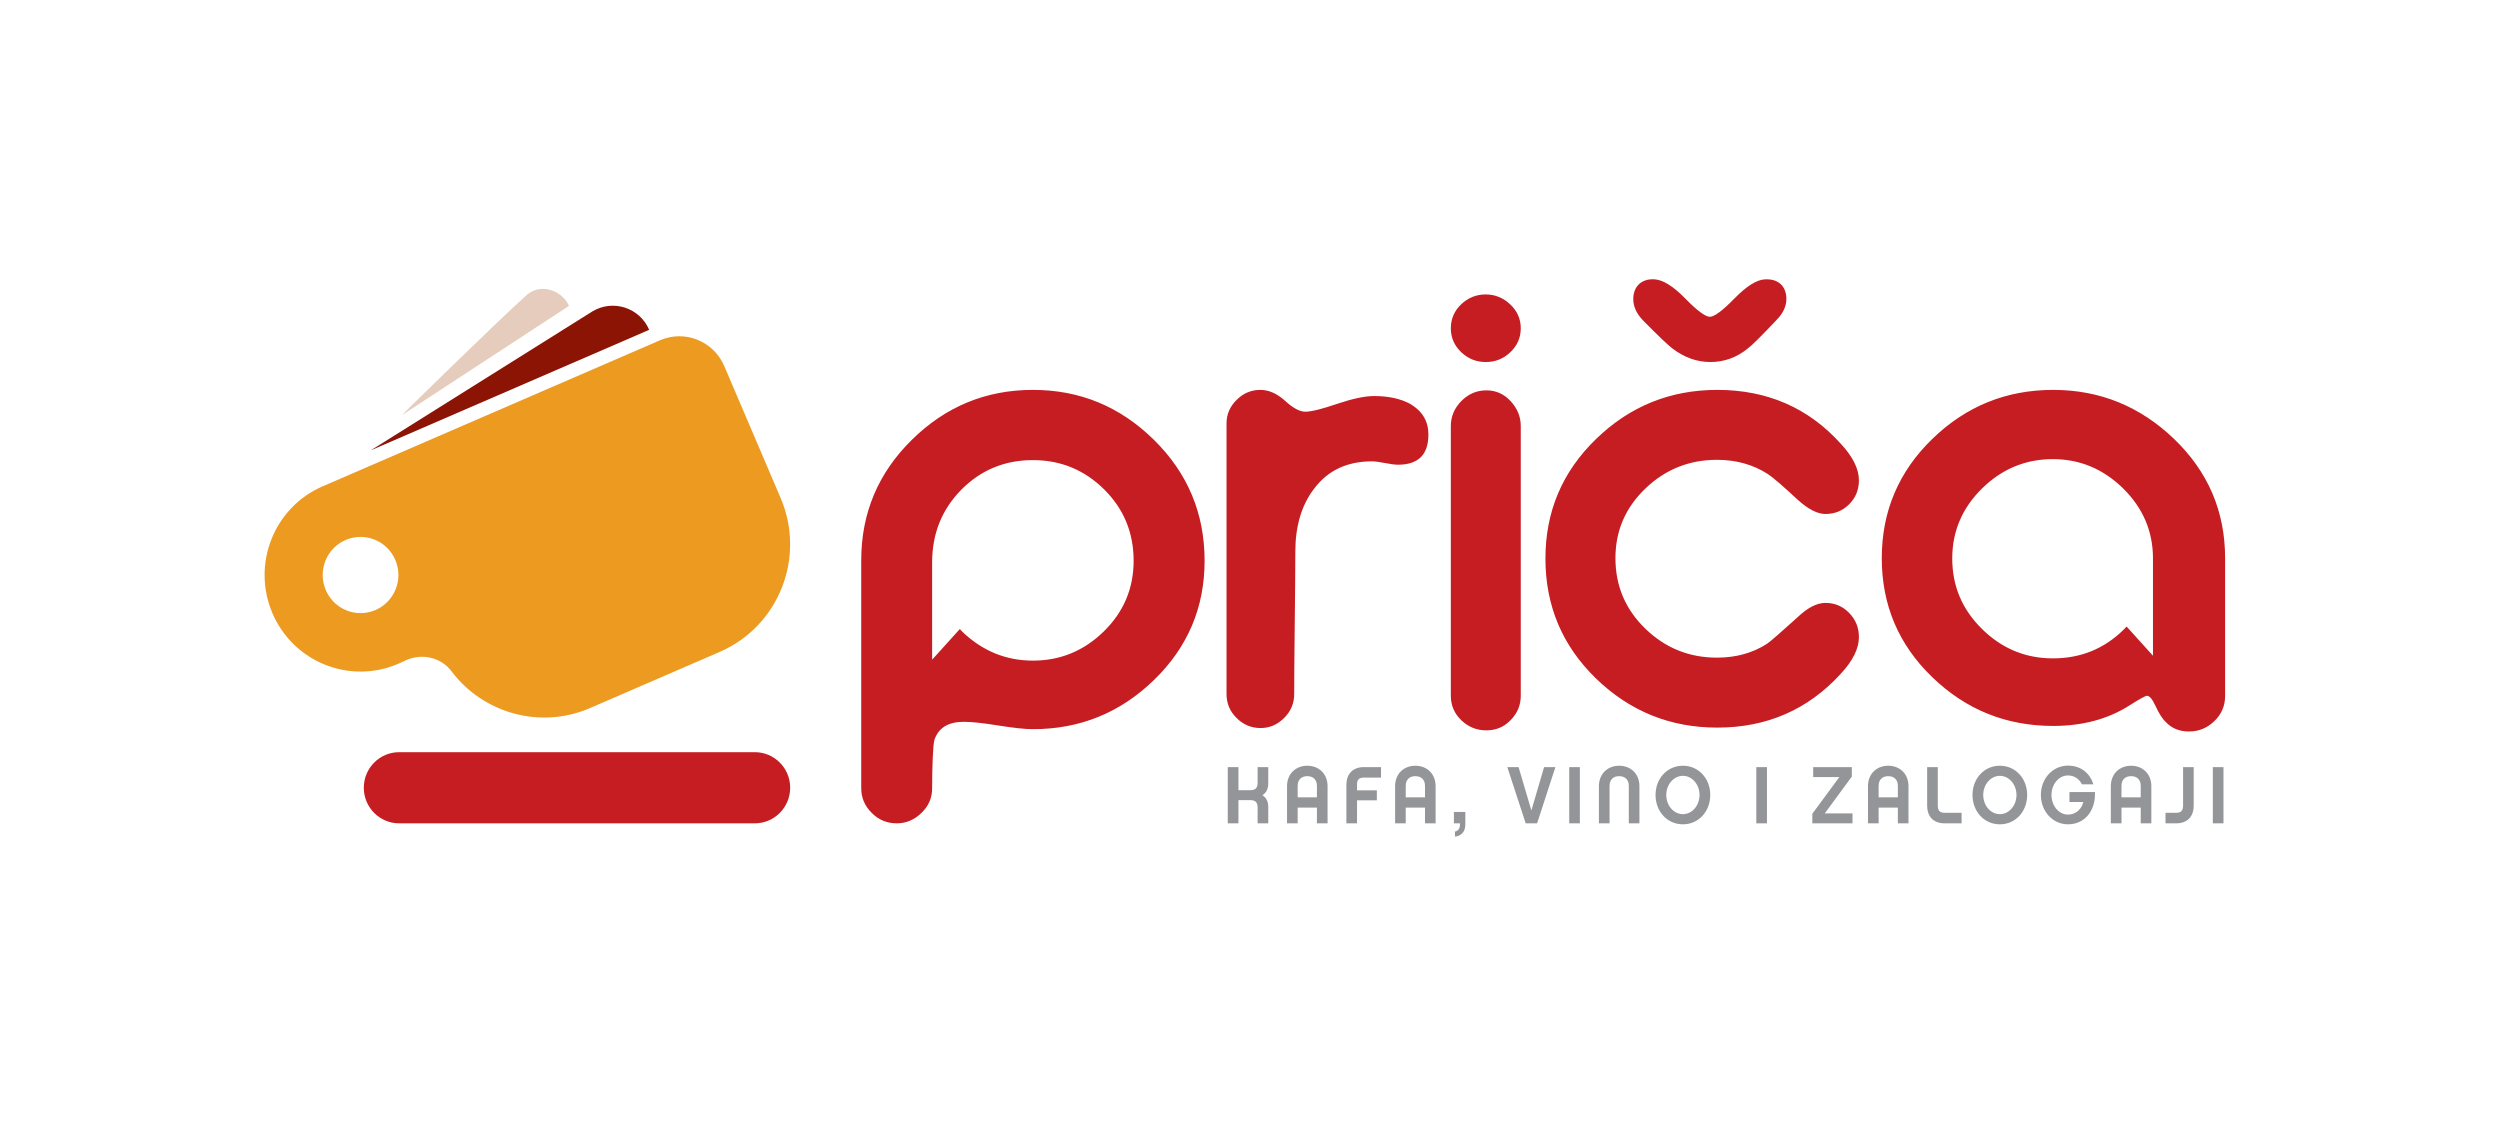<svg width="69" height="31" viewBox="0 0 69 31" fill="none" xmlns="http://www.w3.org/2000/svg">
<mask id="mask0_208_72" style="mask-type:luminance" maskUnits="userSpaceOnUse" x="0" y="0" width="69" height="31">
<path d="M0 3.8454e-05H69V31H0V3.8454e-05Z" fill="white"/>
</mask>
<g mask="url(#mask0_208_72)">
<path d="M41.68 8.399C41.874 8.58 41.973 8.801 41.973 9.06C41.973 9.319 41.877 9.538 41.688 9.719C41.498 9.901 41.272 9.992 41.008 9.992C40.744 9.992 40.518 9.901 40.328 9.719C40.139 9.538 40.043 9.319 40.043 9.06C40.043 8.801 40.139 8.58 40.328 8.399C40.518 8.218 40.744 8.126 41.008 8.126C41.261 8.127 41.485 8.218 41.68 8.399ZM41.696 11.074C41.881 11.276 41.973 11.504 41.973 11.759V19.204C41.973 19.46 41.881 19.684 41.696 19.873C41.513 20.065 41.288 20.158 41.023 20.158C40.758 20.158 40.529 20.066 40.334 19.881C40.142 19.697 40.043 19.47 40.043 19.204V11.759C40.043 11.494 40.142 11.262 40.334 11.068C40.529 10.871 40.758 10.774 41.023 10.774C41.288 10.774 41.513 10.874 41.696 11.074ZM45.414 13.482C44.862 14.01 44.586 14.65 44.586 15.405C44.586 16.172 44.862 16.822 45.414 17.354C45.965 17.886 46.622 18.151 47.387 18.151C47.914 18.151 48.376 18.023 48.773 17.766C48.883 17.689 49.161 17.444 49.607 17.041C49.885 16.775 50.144 16.64 50.381 16.64C50.641 16.64 50.859 16.733 51.037 16.917C51.217 17.103 51.306 17.323 51.306 17.582C51.306 17.903 51.137 18.241 50.801 18.601C49.899 19.587 48.764 20.082 47.396 20.082C46.099 20.082 44.983 19.631 44.052 18.729C43.12 17.826 42.654 16.721 42.654 15.415C42.654 14.116 43.12 13.018 44.052 12.116C44.983 11.212 46.099 10.761 47.396 10.761C48.774 10.761 49.909 11.255 50.801 12.242C51.137 12.602 51.306 12.939 51.306 13.259C51.306 13.518 51.217 13.738 51.037 13.918C50.859 14.097 50.641 14.186 50.381 14.186C50.164 14.186 49.91 14.057 49.623 13.799C49.205 13.41 48.927 13.17 48.787 13.08C48.381 12.82 47.914 12.691 47.387 12.691C46.622 12.691 45.965 12.955 45.414 13.482ZM59.422 18.098L58.694 17.292C58.667 17.32 58.643 17.35 58.614 17.377C58.075 17.908 57.424 18.171 56.66 18.171C55.906 18.171 55.255 17.902 54.706 17.362C54.156 16.823 53.882 16.175 53.882 15.413C53.882 14.666 54.156 14.021 54.706 13.48C55.255 12.942 55.906 12.672 56.66 12.672C57.402 12.672 58.049 12.942 58.598 13.48C59.147 14.021 59.422 14.666 59.422 15.413V18.098ZM60.005 12.115C59.065 11.213 57.953 10.761 56.667 10.761C55.371 10.761 54.259 11.213 53.331 12.115C52.401 13.018 51.937 14.114 51.937 15.407C51.937 16.699 52.401 17.794 53.331 18.691C54.259 19.587 55.371 20.036 56.667 20.036C57.483 20.036 58.188 19.845 58.78 19.466C59.055 19.291 59.215 19.204 59.255 19.204C59.325 19.204 59.402 19.291 59.483 19.466C59.587 19.691 59.684 19.845 59.776 19.927C59.937 20.103 60.152 20.189 60.417 20.189C60.683 20.189 60.915 20.096 61.113 19.906C61.314 19.714 61.413 19.482 61.413 19.206V15.407C61.413 14.114 60.943 13.018 60.005 12.115ZM45.34 8.836C45.166 8.651 45.078 8.457 45.078 8.251C45.078 7.892 45.327 7.675 45.691 7.712C45.895 7.733 46.165 7.884 46.503 8.228C46.838 8.573 47.069 8.743 47.192 8.743C47.315 8.743 47.544 8.573 47.881 8.228C48.218 7.884 48.488 7.729 48.691 7.712C49.07 7.681 49.304 7.891 49.304 8.251C49.304 8.457 49.212 8.651 49.028 8.836C48.61 9.28 48.345 9.541 48.233 9.623C47.926 9.87 47.584 9.992 47.207 9.992C46.838 9.992 46.493 9.87 46.165 9.623C46.053 9.541 45.778 9.28 45.34 8.836ZM39.424 11.994C39.424 12.549 39.144 12.826 38.585 12.826C38.503 12.826 38.384 12.811 38.227 12.78C38.07 12.75 37.951 12.733 37.869 12.733C37.177 12.733 36.645 12.986 36.269 13.489C35.922 13.94 35.751 14.521 35.751 15.229C35.751 15.672 35.745 16.408 35.734 17.285C35.725 18.164 35.72 18.723 35.72 19.155C35.72 19.413 35.627 19.633 35.442 19.816C35.256 20.002 35.041 20.094 34.793 20.094C34.535 20.094 34.314 20.002 34.13 19.816C33.943 19.633 33.852 19.413 33.852 19.155V11.686C33.852 11.44 33.943 11.223 34.127 11.04C34.312 10.855 34.53 10.761 34.786 10.761C35.02 10.761 35.248 10.863 35.468 11.062C35.686 11.263 35.873 11.363 36.026 11.363C36.189 11.363 36.481 11.291 36.905 11.146C37.33 11.003 37.668 10.931 37.925 10.931C38.322 10.931 38.653 11.003 38.919 11.146C39.256 11.343 39.424 11.625 39.424 11.994ZM30.466 17.426C29.916 17.965 29.264 18.233 28.509 18.233C27.763 18.233 27.113 17.966 26.559 17.434C26.535 17.411 26.514 17.386 26.491 17.362L25.727 18.207V15.523C25.727 14.725 25.997 14.059 26.535 13.513C27.074 12.971 27.73 12.699 28.509 12.699C29.274 12.699 29.929 12.968 30.473 13.506C31.017 14.046 31.288 14.702 31.288 15.476C31.288 16.238 31.015 16.888 30.466 17.426ZM28.509 10.761C27.214 10.761 26.101 11.219 25.169 12.137C24.237 13.053 23.77 14.163 23.77 15.466V21.756C23.77 22.016 23.866 22.244 24.058 22.435C24.249 22.628 24.48 22.724 24.749 22.724C25.008 22.724 25.235 22.629 25.433 22.436C25.63 22.246 25.727 22.019 25.727 21.762C25.727 21.201 25.748 20.564 25.79 20.419C25.903 20.088 26.173 19.922 26.598 19.922C26.815 19.922 27.134 19.955 27.553 20.024C27.973 20.09 28.291 20.125 28.509 20.125C29.804 20.125 30.916 19.674 31.848 18.77C32.78 17.867 33.247 16.769 33.247 15.476C33.247 14.17 32.78 13.057 31.848 12.139C30.916 11.221 29.804 10.761 28.509 10.761Z" fill="#C61D23"/>
<path d="M61.368 22.724H61.074V21.172H61.368V22.724ZM59.768 22.724V22.433H60.059C60.197 22.433 60.253 22.373 60.253 22.23V21.172H60.546V22.234C60.546 22.532 60.377 22.724 60.062 22.724H59.768ZM59.084 21.688C59.084 21.523 58.984 21.422 58.817 21.422C58.652 21.422 58.553 21.523 58.553 21.688V22.006H59.084V21.688ZM59.377 22.724H59.084V22.29H58.553V22.724H58.259V21.695C58.259 21.537 58.315 21.393 58.415 21.292C58.517 21.19 58.66 21.134 58.817 21.134C58.977 21.134 59.12 21.19 59.221 21.292C59.322 21.393 59.377 21.537 59.377 21.695V22.724ZM56.328 21.941C56.328 21.487 56.657 21.131 57.077 21.131C57.419 21.131 57.679 21.328 57.777 21.648H57.462C57.388 21.503 57.255 21.402 57.077 21.402C56.821 21.402 56.621 21.648 56.621 21.941C56.621 22.236 56.821 22.483 57.077 22.483C57.297 22.483 57.457 22.324 57.499 22.136H57.117V21.861H57.822C57.839 22.407 57.517 22.751 57.077 22.751C56.657 22.751 56.328 22.395 56.328 21.941ZM55.655 21.941C55.655 21.653 55.45 21.413 55.197 21.413C54.941 21.413 54.737 21.653 54.737 21.941C54.737 22.232 54.941 22.471 55.197 22.471C55.45 22.471 55.655 22.232 55.655 21.941ZM55.95 21.941C55.95 22.393 55.632 22.751 55.197 22.751C54.759 22.751 54.441 22.393 54.441 21.941C54.441 21.491 54.759 21.134 55.197 21.134C55.632 21.134 55.95 21.491 55.95 21.941ZM53.189 22.234V21.172H53.483V22.23C53.483 22.373 53.536 22.433 53.676 22.433H54.14V22.724H53.673C53.358 22.724 53.189 22.532 53.189 22.234ZM52.381 21.688C52.381 21.523 52.281 21.422 52.114 21.422C51.95 21.422 51.85 21.523 51.85 21.688V22.006H52.381V21.688ZM52.674 22.724H52.381V22.29H51.85V22.724H51.556V21.695C51.556 21.537 51.612 21.393 51.712 21.292C51.814 21.19 51.956 21.134 52.114 21.134C52.274 21.134 52.416 21.19 52.519 21.292C52.619 21.393 52.674 21.537 52.674 21.695V22.724ZM51.129 22.724H50.02V22.46L50.766 21.447H50.044V21.172H51.111V21.433L50.364 22.449H51.129V22.724ZM48.768 22.724H48.474V21.172H48.768V22.724ZM46.907 21.941C46.907 21.653 46.703 21.413 46.449 21.413C46.193 21.413 45.989 21.653 45.989 21.941C45.989 22.232 46.193 22.471 46.449 22.471C46.703 22.471 46.907 22.232 46.907 21.941ZM47.203 21.941C47.203 22.393 46.885 22.751 46.449 22.751C46.011 22.751 45.693 22.393 45.693 21.941C45.693 21.491 46.011 21.134 46.449 21.134C46.885 21.134 47.203 21.491 47.203 21.941ZM45.093 21.292C45.193 21.393 45.248 21.537 45.248 21.695V22.724H44.955V21.688C44.955 21.523 44.855 21.422 44.688 21.422C44.524 21.422 44.424 21.523 44.424 21.688V22.724H44.13V21.695C44.13 21.537 44.186 21.393 44.286 21.292C44.388 21.19 44.531 21.134 44.688 21.134C44.848 21.134 44.991 21.19 45.093 21.292ZM43.604 22.724H43.311V21.172H43.604V22.724ZM42.424 22.724H42.109L41.602 21.172H41.913L42.266 22.369L42.617 21.172H42.929L42.424 22.724ZM40.443 22.762C40.443 22.963 40.323 23.073 40.157 23.091V22.952C40.248 22.932 40.294 22.863 40.294 22.764V22.724H40.128V22.409H40.443V22.762ZM39.33 21.688C39.33 21.523 39.229 21.422 39.063 21.422C38.898 21.422 38.798 21.523 38.798 21.688V22.006H39.33V21.688ZM39.623 22.724H39.33V22.29H38.798V22.724H38.505V21.695C38.505 21.537 38.56 21.393 38.66 21.292C38.763 21.19 38.905 21.134 39.063 21.134C39.223 21.134 39.365 21.19 39.467 21.292C39.567 21.393 39.623 21.537 39.623 21.695V22.724ZM37.454 21.814H38.001V22.089H37.454V22.724H37.16V21.666C37.16 21.369 37.329 21.172 37.645 21.172H38.116V21.462H37.647C37.507 21.462 37.454 21.516 37.454 21.659V21.814ZM36.347 21.688C36.347 21.523 36.247 21.422 36.08 21.422C35.916 21.422 35.816 21.523 35.816 21.688V22.006H36.347V21.688ZM36.641 22.724H36.347V22.29H35.816V22.724H35.522V21.695C35.522 21.537 35.578 21.393 35.678 21.292C35.78 21.19 35.923 21.134 36.08 21.134C36.24 21.134 36.383 21.19 36.485 21.292C36.585 21.393 36.641 21.537 36.641 21.695V22.724ZM35.004 22.276V22.724H34.71V22.284C34.71 22.147 34.648 22.084 34.51 22.084H34.181V22.724H33.886V21.172H34.181V21.809H34.51C34.648 21.809 34.71 21.747 34.71 21.61V21.172H35.004V21.619C35.004 21.778 34.946 21.885 34.842 21.948C34.946 22.011 35.004 22.116 35.004 22.276Z" fill="#939598"/>
<path fill-rule="evenodd" clip-rule="evenodd" d="M11.017 20.76H20.833C21.372 20.76 21.809 21.199 21.809 21.742C21.809 22.284 21.372 22.724 20.833 22.724H11.017C10.478 22.724 10.041 22.284 10.041 21.742C10.041 21.199 10.478 20.76 11.017 20.76Z" fill="#C61D23"/>
<path fill-rule="evenodd" clip-rule="evenodd" d="M10.364 16.837C9.834 17.066 9.219 16.82 8.992 16.286C8.763 15.752 9.008 15.134 9.538 14.904C10.069 14.675 10.683 14.921 10.911 15.455C11.139 15.988 10.894 16.607 10.364 16.837ZM21.546 13.746L20.457 11.197L19.989 10.103C19.694 9.413 18.9 9.095 18.215 9.392L8.909 13.421C8.908 13.421 8.906 13.422 8.905 13.422C7.562 14.004 6.941 15.572 7.519 16.924C8.097 18.276 9.654 18.9 10.998 18.318C11.029 18.305 11.158 18.244 11.212 18.22C11.647 18.025 12.173 18.143 12.46 18.525C13.331 19.683 14.904 20.14 16.289 19.541L19.865 17.992C21.494 17.287 22.247 15.386 21.546 13.746Z" fill="#ED9A21"/>
<path fill-rule="evenodd" clip-rule="evenodd" d="M10.233 12.43L16.35 8.595C16.918 8.252 17.656 8.491 17.917 9.103L10.233 12.43Z" fill="#8B1404"/>
<path fill-rule="evenodd" clip-rule="evenodd" d="M15.704 8.443C15.527 8.029 14.931 7.787 14.525 8.153C13.584 9.002 11.086 11.462 11.086 11.462L15.704 8.443Z" fill="#E5CCBC"/>
</g>
</svg>
